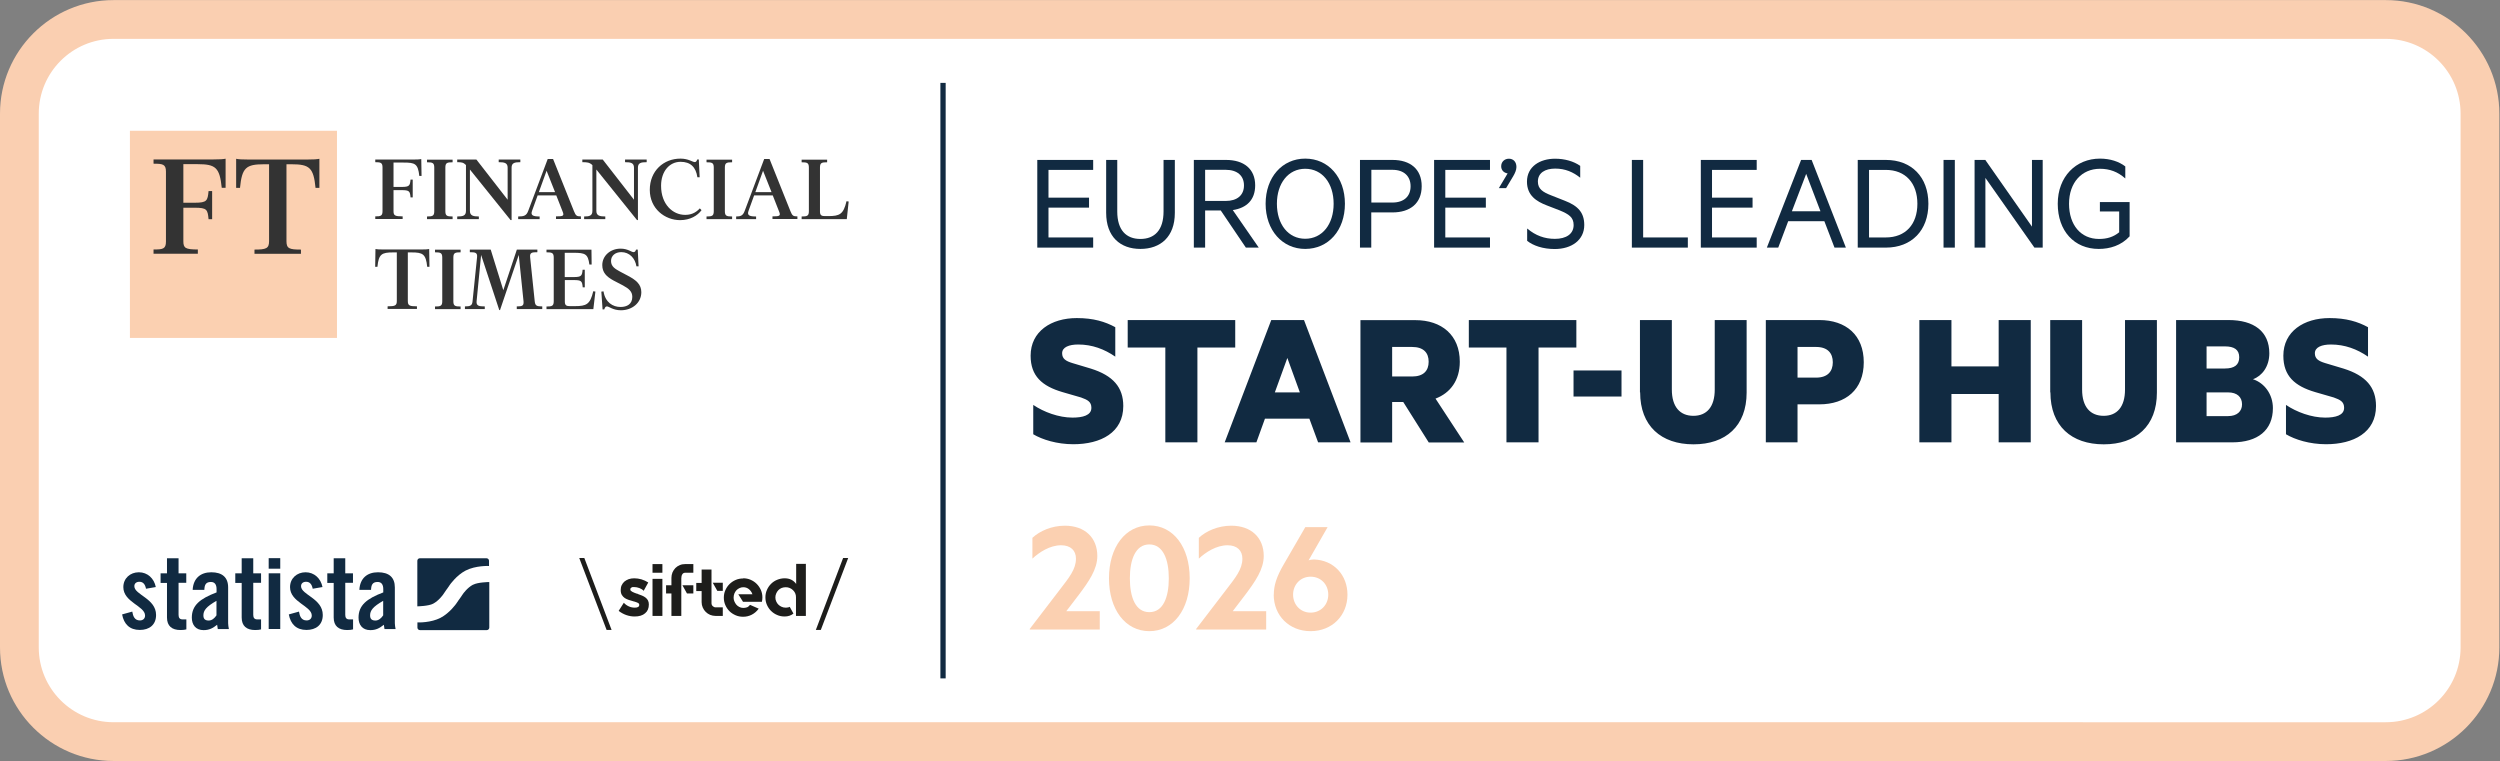 <?xml version="1.0" encoding="UTF-8"?>
<svg id="Layer_1" xmlns="http://www.w3.org/2000/svg" xmlns:xlink="http://www.w3.org/1999/xlink" version="1.1" viewBox="0 0 265.74 80.91">
  <rect x="0" y="0" width="265.74" height="80.91" fill="#808080" stroke="none"/>
  <!-- Generator: Adobe Illustrator 30.0.0, SVG Export Plug-In . SVG Version: 2.1.1 Build 123)  -->
  <defs>
    <style>
      .st0 {
        fill: none;
      }

      .st1 {
        fill: #facfb1;
      }

      .st2 {
        fill: #1d1d1b;
      }

      .st3 {
        clip-path: url(#clippath-1);
      }

      .st4 {
        clip-path: url(#clippath-2);
      }

      .st5 {
        fill: #fff;
      }

      .st6 {
        fill: #fbd0b1;
      }

      .st7 {
        fill: #112a41;
      }

      .st8 {
        fill: #333;
      }

      .st9 {
        clip-path: url(#clippath);
      }
    </style>
    <clipPath id="clippath">
      <rect class="st0" x="0" y="0" width="265.74" height="80.91"/>
    </clipPath>
    <clipPath id="clippath-1">
      <rect class="st0" x="0" y="0" width="265.74" height="80.91"/>
    </clipPath>
    <clipPath id="clippath-2">
      <rect class="st0" x="0" y="0" width="265.74" height="80.91"/>
    </clipPath>
  </defs>
  <g class="st9">
    <g class="st3">
      <rect class="st5" x="2.06" y="2.07" width="261.56" height="76.77" rx="10.01" ry="10.01"/>
      <path class="st1" d="M253.6,4.13c4.39,0,7.95,3.56,7.95,7.95v56.74c0,4.39-3.56,7.95-7.95,7.95H12.07c-4.39,0-7.95-3.56-7.95-7.95V12.08c0-4.39,3.56-7.95,7.95-7.95h241.53ZM253.6.01H12.07C5.41.01,0,5.43,0,12.08v56.74c0,6.66,5.42,12.07,12.07,12.07h241.53c6.66,0,12.07-5.42,12.07-12.07V12.08C265.67,5.43,260.26.01,253.6.01"/>
      <rect class="st6" x="13.81" y="13.9" width="22.01" height="22.02"/>
      <path class="st8" d="M19.49,17.45v4.1h1.21c1.31,0,1.37-.22,1.47-1.24h.38v2.99h-.38c-.1-1.02-.16-1.22-1.47-1.22h-1.21v3.55c0,.73.2.89,1.54.89v.45h-4.71v-.45c.98,0,1.32-.05,1.32-.84v-7.44c0-.79-.35-.84-1.32-.84v-.45h6.26c.84,0,1.14-.03,1.4-.08v3.09h-.41c-.22-2.15-.65-2.51-2.56-2.51h-1.52Z"/>
      <path class="st8" d="M32.54,16.96c.84,0,1.14-.03,1.41-.08v3.09h-.41c-.21-2.15-.64-2.51-2.56-2.51h-.53v8.18c0,.78.3.89,1.54.89v.45h-4.94v-.45c1.24,0,1.55-.12,1.55-.89v-8.18h-.53c-1.92,0-2.35.36-2.56,2.51h-.41v-3.09c.26.05.56.08,1.41.08h6.05Z"/>
      <path class="st8" d="M41.83,22.44c0,.46.13.56.97.56v.28h-2.91v-.28c.57,0,.77-.05.77-.55v-4.66c0-.5-.2-.55-.77-.55v-.28h4c.53,0,.72-.02.89-.05l.03,1.79h-.24c-.14-1.31-.46-1.42-1.67-1.42h-1.07v2.59h.87c.82,0,.88-.14.94-.78h.23v1.89h-.23c-.06-.65-.12-.77-.94-.77h-.87v2.25Z"/>
      <path class="st8" d="M45.39,23.29v-.28c.57,0,.77-.05.77-.55v-4.66c0-.5-.2-.55-.77-.55v-.28h2.72v.28c-.57,0-.77.05-.77.55v4.66c0,.5.2.55.77.55v.28h-2.72Z"/>
      <path class="st8" d="M54.27,23.39l-4.32-5.37v4.4c0,.51.36.59.95.59v.28h-2.3v-.28c.6,0,.93-.07.93-.59v-4.88c-.28-.28-.48-.3-.93-.3v-.28h2.04l3.32,4.27v-3.41c0-.51-.35-.58-.95-.58v-.28h2.3v.28c-.6,0-.93.07-.93.58v5.57h-.1Z"/>
      <path class="st8" d="M57.37,23.29h-2.29v-.28c.61,0,.88-.08,1.07-.6l2.07-5.51h.57l2.22,5.55c.2.49.29.55.74.55v.28h-2.65v-.28c.81,0,.89-.06.69-.55l-.66-1.68h-1.98l-.59,1.63c-.19.5.1.61.8.61v.28ZM57.28,20.42h1.72l-.9-2.27-.82,2.27Z"/>
      <path class="st8" d="M67.71,23.39l-4.32-5.37v4.4c0,.51.36.59.95.59v.28h-2.25v-.28c.55,0,.88-.07.88-.59v-4.87c-.31-.29-.55-.31-1.07-.31v-.28h2.17l3.32,4.27v-3.41c0-.51-.35-.58-.95-.58v-.28h2.3v.28c-.6,0-.93.07-.93.58v5.57h-.1Z"/>
      <path class="st8" d="M74.12,16.95h.16l.09,1.89h-.24c-.16-1.08-.73-1.64-1.79-1.64-1.17,0-2.07,1-2.07,2.55,0,1.97,1.24,3.09,2.55,3.09.56,0,1.08-.16,1.57-.69l.18.19c-.41.57-1.2,1.06-2.28,1.06-1.6,0-3.22-1.2-3.22-3.22s1.47-3.32,3.26-3.32c.85,0,1.29.37,1.52.37.13,0,.2-.09.26-.27"/>
      <path class="st8" d="M75.1,23.29v-.28c.57,0,.77-.05.77-.55v-4.66c0-.5-.2-.55-.77-.55v-.28h2.72v.28c-.57,0-.77.05-.77.55v4.66c0,.5.2.55.77.55v.28h-2.72Z"/>
      <path class="st8" d="M80.38,23.29h-2.13v-.28c.47,0,.72-.08.91-.6l2.07-5.51h.57l2.22,5.55c.2.49.29.55.74.55v.28h-2.65v-.28c.81,0,.89-.06.69-.55l-.66-1.68h-1.98l-.59,1.63c-.19.5.1.61.8.61v.28ZM80.29,20.42h1.72l-.9-2.27-.82,2.27Z"/>
      <path class="st8" d="M85.21,23.29v-.28c.57,0,.77-.05.77-.55v-4.66c0-.5-.2-.55-.77-.55v-.28h2.71v.28c-.57,0-.76.05-.76.55v4.7c0,.42.21.47.55.47h.32c1.22,0,1.62-.18,1.95-1.58l.23.03-.2,1.87h-4.81Z"/>
      <path class="st8" d="M45.62,26.47l.03,1.89h-.24c-.14-1.36-.46-1.53-1.67-1.53h-.39v5.17c0,.49.19.56.97.56v.28h-3.12v-.28c.78,0,.98-.07.98-.56v-5.17h-.39c-1.21,0-1.54.17-1.67,1.53h-.24l.03-1.89c.17.03.35.05.89.05h3.93c.53,0,.72-.02.89-.05"/>
      <path class="st8" d="M46.24,32.86v-.28c.57,0,.77-.05.77-.55v-4.66c0-.5-.2-.55-.77-.55v-.28h2.72v.28c-.57,0-.77.05-.77.55v4.66c0,.5.2.55.77.55v.28h-2.72Z"/>
      <path class="st8" d="M57.12,26.53v.28c-.57,0-.82.03-.77.53l.49,4.7c.05.48.24.53.8.53v.28h-2.71v-.28c.56,0,.76-.05.72-.53l-.51-4.94-1.99,5.86h-.08l-1.93-5.86-.48,4.93c-.05.5.29.54.87.54v.28h-2.11v-.28c.57,0,.77-.09.81-.54l.48-4.69c.05-.5-.2-.53-.77-.53v-.28h2.22l1.34,4.32,1.44-4.32h2.18Z"/>
      <path class="st8" d="M62.17,30.54h-.23c-.06-.65-.12-.77-.94-.77h-.96v2.3c0,.42.21.47.55.47h.52c1.22,0,1.62-.18,1.95-1.58l.23.03-.22,1.87h-4.98v-.28c.57,0,.77-.05.77-.55v-4.66c0-.5-.2-.55-.77-.55v-.28h4.78l.02,1.58h-.24c-.15-1.12-.43-1.25-1.68-1.25h-.94v2.58h.96c.82,0,.88-.14.94-.78h.23v1.89Z"/>
      <path class="st8" d="M67.21,31.55c0-.57-.37-.87-.99-1.21l-1-.52c-.75-.41-1.2-.85-1.2-1.64,0-.99.85-1.75,1.95-1.75.76,0,1.15.37,1.37.37.15,0,.21-.09.27-.27h.18l.09,1.78h-.23c-.13-.85-.74-1.51-1.61-1.51-.65,0-1.09.39-1.09.94,0,.61.46.85.96,1.13l.87.46c.82.44,1.39.89,1.39,1.73,0,1.12-.96,1.92-2.17,1.92-.85,0-1.26-.41-1.49-.41-.15,0-.22.13-.28.32h-.18l-.13-1.89.23-.03c.18,1.17.99,1.66,1.81,1.66.68,0,1.25-.3,1.25-1.07"/>
      <path class="st7" d="M15.52,62.58c-.09-.47-.31-.74-.7-.74-.32,0-.54.17-.54.47,0,.92,2.31,1.3,2.31,3.06,0,1.06-.73,1.59-1.73,1.59-1.08,0-1.69-.62-1.88-1.65l1.08-.3c.08.49.25.94.81.94.32,0,.55-.19.55-.52,0-1.02-2.31-1.41-2.31-3.02,0-.94.73-1.58,1.65-1.58s1.62.65,1.8,1.57l-1.04.18Z"/>
      <path class="st7" d="M17.07,61.95v-1.01h.68v-1.6h1.23v1.6h.82v1.01h-.82v3.41c0,.31.13.48.42.48h.41v1.06c-.17.04-.31.07-.62.07-.92,0-1.44-.43-1.44-1.33v-3.68h-.68Z"/>
      <path class="st7" d="M20.48,62.68c.07-1.2.83-1.85,1.98-1.85s1.79.53,1.79,1.61v3.8c0,.19.04.43.08.63h-1.18c-.01-.16-.06-.32-.07-.46-.46.37-.85.57-1.44.57-.84,0-1.25-.57-1.25-1.33,0-1.3.86-2.01,2.63-2.68v-.35c0-.49-.2-.76-.6-.76-.56,0-.68.33-.7.84h-1.23ZM23.02,63.86c-1.12.64-1.4,1.04-1.4,1.56,0,.39.2.54.57.54.34,0,.62-.25.82-.55v-1.55Z"/>
      <path class="st7" d="M25.01,61.95v-1.01h.68v-1.6h1.23v1.6h.83v1.01h-.83v3.41c0,.31.13.48.42.48h.41v1.06c-.17.04-.31.07-.62.07-.92,0-1.44-.43-1.44-1.33v-3.68h-.68Z"/>
      <path class="st7" d="M28.56,59.33h1.23v1.12h-1.23v-1.12ZM28.56,60.94h1.23v5.92h-1.23v-5.92Z"/>
      <path class="st7" d="M33.24,62.58c-.09-.47-.31-.74-.7-.74-.32,0-.54.17-.54.47,0,.92,2.31,1.3,2.31,3.06,0,1.06-.73,1.59-1.73,1.59-1.08,0-1.69-.62-1.88-1.65l1.08-.3c.08.49.25.94.81.94.32,0,.55-.19.55-.52,0-1.02-2.31-1.41-2.31-3.02,0-.94.73-1.58,1.65-1.58s1.62.65,1.8,1.57l-1.04.18Z"/>
      <path class="st7" d="M34.79,61.95v-1.01h.68v-1.6h1.23v1.6h.82v1.01h-.82v3.41c0,.31.13.48.42.48h.41v1.06c-.17.04-.31.07-.62.07-.92,0-1.44-.43-1.44-1.33v-3.68h-.68Z"/>
      <path class="st7" d="M38.2,62.68c.07-1.2.82-1.85,1.98-1.85s1.79.53,1.79,1.61v3.8c0,.19.04.43.08.63h-1.18c-.01-.16-.06-.32-.07-.46-.46.37-.85.57-1.44.57-.84,0-1.25-.57-1.25-1.33,0-1.3.86-2.01,2.63-2.68v-.35c0-.49-.2-.76-.6-.76-.56,0-.68.33-.7.84h-1.23ZM40.74,63.86c-1.12.64-1.4,1.04-1.4,1.56,0,.39.2.54.57.54.34,0,.62-.25.82-.55v-1.55Z"/>
      <path class="st7" d="M51.73,59.34h-7.1c-.15,0-.27.12-.27.27v4.84s.03,0,.04,0c0,0,1.15-.02,1.64-.28.61-.32,1.06-.97,1.06-.97.11-.17.24-.35.28-.41.04-.06.08-.12.09-.13.01-.01.06-.08.09-.12.03-.04.15-.21.26-.38,0,0,.69-1,1.67-1.51,1.06-.55,2.47-.49,2.47-.49,0,0,.02,0,.02,0v-.55c0-.15-.12-.27-.27-.27M50.28,62.15c-.61.32-1.06.97-1.06.97-.12.17-.24.35-.28.41-.04.06-.08.12-.09.13-.01.01-.06.08-.09.12-.03.04-.14.21-.26.38,0,0-.69,1-1.67,1.51-1.02.53-2.35.5-2.46.49v.55c0,.15.12.27.27.27h7.1c.15,0,.27-.12.27-.27v-4.84s-.05,0-.07,0c0,0-1.15.02-1.64.28"/>
      <rect class="st7" x="99.96" y="8.81" width=".56" height="63.3"/>
    </g>
    <g>
      <path class="st7" d="M116.2,17v1.06h-4.75v2.95h4.31v1.06h-4.31v3.17h4.75v1.08h-5.94v-9.32h5.94Z"/>
      <path class="st7" d="M117.58,22.62v-5.62h1.18v5.48c0,1.99.96,2.92,2.46,2.92s2.46-.93,2.46-2.92v-5.48h1.2v5.63c0,2.55-1.53,3.83-3.66,3.83s-3.64-1.28-3.64-3.84Z"/>
      <path class="st7" d="M128.1,22.37v3.95h-1.2v-9.32h3.42c1.88,0,3.1.94,3.1,2.7,0,1.55-.91,2.41-2.38,2.63l2.76,3.99h-1.37l-2.67-3.95h-1.66ZM128.1,21.36h2.19c1.23,0,1.94-.62,1.94-1.65s-.71-1.66-1.94-1.66h-2.19v3.31Z"/>
      <path class="st7" d="M138.74,26.46c-2.44,0-4.21-1.99-4.21-4.8s1.76-4.8,4.21-4.8,4.22,1.97,4.22,4.8-1.76,4.8-4.22,4.8ZM138.74,17.94c-1.79,0-3.01,1.53-3.01,3.72s1.21,3.72,3.01,3.72,3.02-1.53,3.02-3.72-1.21-3.72-3.02-3.72Z"/>
      <path class="st7" d="M145.76,22.58v3.74h-1.2v-9.32h3.45c1.88,0,3.11.96,3.11,2.79s-1.23,2.79-3.11,2.79h-2.25ZM148,18.05h-2.23v3.48h2.23c1.26,0,1.94-.68,1.94-1.73s-.68-1.75-1.94-1.75Z"/>
      <path class="st7" d="M158.38,17v1.06h-4.75v2.95h4.31v1.06h-4.31v3.17h4.75v1.08h-5.94v-9.32h5.94Z"/>
      <path class="st7" d="M160.24,18.43c-.38-.06-.67-.33-.67-.76,0-.47.36-.8.82-.8s.8.32.8.88c0,.32-.15.65-.33.96l-.77,1.29h-.77l.93-1.56Z"/>
      <path class="st7" d="M162.35,24.3c.87.74,1.84,1.09,2.93,1.09,1.2,0,1.99-.52,1.99-1.47,0-.82-.5-1.15-1.49-1.56l-1.37-.53c-1.09-.42-2.1-1.05-2.1-2.52,0-1.61,1.38-2.44,2.99-2.44,1.02,0,1.97.27,2.67.76v1.26c-.74-.59-1.58-.97-2.66-.97s-1.84.46-1.84,1.38c0,.79.53,1.12,1.4,1.46l1.47.58c1.43.55,2.06,1.29,2.06,2.58,0,1.59-1.34,2.55-3.14,2.55-1.26,0-2.29-.36-2.93-.87v-1.29Z"/>
    </g>
    <g>
      <path class="st7" d="M173.46,17h1.2v8.24h4.75v1.08h-5.95v-9.32Z"/>
      <path class="st7" d="M186.73,17v1.06h-4.75v2.95h4.31v1.06h-4.31v3.17h4.75v1.08h-5.94v-9.32h5.94Z"/>
      <path class="st7" d="M192.57,17l3.64,9.32h-1.21l-1.08-2.81h-3.84l-1.06,2.81h-1.21l3.64-9.32h1.12ZM190.47,22.46h3.04l-1.52-3.98-1.52,3.98Z"/>
      <path class="st7" d="M197.47,17h2.99c2.73,0,4.52,1.82,4.52,4.66s-1.79,4.66-4.52,4.66h-2.99v-9.32ZM200.45,25.24c2.11,0,3.36-1.4,3.36-3.58s-1.25-3.6-3.36-3.6h-1.78v7.18h1.78Z"/>
      <path class="st7" d="M207.79,26.32h-1.2v-9.32h1.2v9.32Z"/>
      <path class="st7" d="M217.13,26.32h-.88l-5.21-7.41v7.41h-1.15v-9.32h1.14l4.96,7.09v-7.09h1.14v9.32Z"/>
      <path class="st7" d="M225.26,24.68v-2.2h-2.05v-1h3.16v3.64c-.9.99-2.12,1.34-3.28,1.34-2.6,0-4.36-1.91-4.36-4.8s1.93-4.8,4.49-4.8c1.09,0,2.03.32,2.69.83v1.28c-.79-.71-1.67-1.03-2.69-1.03-1.94,0-3.29,1.47-3.29,3.72s1.25,3.74,3.19,3.74c.85,0,1.53-.21,2.14-.71Z"/>
    </g>
    <path class="st7" d="M109.83,43.04c1.12.76,2.71,1.35,4.17,1.35,1.08,0,2.01-.23,2.01-1.04,0-.64-.4-.85-1.1-1.1l-1.97-.57c-2.18-.64-3.39-1.71-3.39-3.87,0-2.58,2.18-4,4.91-4,1.76,0,3.01.38,4.09.97v3.13c-1.16-.8-2.46-1.29-3.94-1.29-.97,0-1.71.28-1.71.93,0,.59.4.83,1.08,1.04l1.97.59c2.37.74,3.45,1.99,3.45,3.98,0,2.82-2.39,4.06-5.31,4.06-1.74,0-3.3-.49-4.26-1.06v-3.13ZM119.87,34.02h11.43v2.92h-4.02v10.08h-3.41v-10.08h-4v-2.92ZM138.61,34.02l4.95,13h-3.45l-.93-2.52h-4.72l-.91,2.52h-3.37l4.95-13h3.47ZM135.5,41.71h2.67l-1.33-3.66-1.33,3.66ZM147.98,42.73v4.3h-3.37v-13h5.84c2.79,0,4.72,1.59,4.72,4.42,0,1.97-1,3.32-2.58,3.92l3.05,4.66h-3.77l-2.71-4.3h-1.19ZM147.98,40.02h2.12c1.21,0,1.76-.61,1.76-1.57s-.55-1.57-1.76-1.57h-2.12v3.13ZM156.13,34.02h11.43v2.92h-4.02v10.08h-3.41v-10.08h-4v-2.92ZM167.26,39.38h5.1v2.77h-5.1v-2.77ZM174.32,41.71v-7.69h3.39v7.39c0,1.84.87,2.79,2.29,2.79s2.27-.95,2.27-2.79v-7.39h3.39v7.71c0,3.56-2.22,5.5-5.65,5.5s-5.67-1.95-5.67-5.53ZM191.07,42.98v4.04h-3.37v-13h5.69c2.82,0,4.72,1.59,4.72,4.49s-1.91,4.47-4.72,4.47h-2.33ZM193.04,36.88h-1.97v3.26h1.97c1.23,0,1.78-.66,1.78-1.63s-.55-1.63-1.78-1.63ZM215.86,34.02v13h-3.41v-5.14h-5.02v5.14h-3.41v-13h3.41v4.93h5.02v-4.93h3.41ZM217.93,41.71v-7.69h3.39v7.39c0,1.84.87,2.79,2.29,2.79s2.27-.95,2.27-2.79v-7.39h3.39v7.71c0,3.56-2.22,5.5-5.65,5.5s-5.67-1.95-5.67-5.53ZM241.6,43.38c0,2.35-1.61,3.64-4.32,3.64h-5.97v-13h5.57c2.71,0,4.34,1.21,4.34,3.54,0,1.4-.78,2.41-1.74,2.75,1.23.4,2.12,1.61,2.12,3.07ZM236.5,39.17c1,0,1.52-.38,1.52-1.19s-.53-1.16-1.52-1.16h-1.95v2.35h1.95ZM234.55,44.23h2.29c.95,0,1.48-.51,1.48-1.25,0-.78-.53-1.27-1.48-1.27h-2.29v2.52ZM242.99,43.04c1.12.76,2.71,1.35,4.17,1.35,1.08,0,2.01-.23,2.01-1.04,0-.64-.4-.85-1.1-1.1l-1.97-.57c-2.18-.64-3.39-1.71-3.39-3.87,0-2.58,2.18-4,4.91-4,1.76,0,3.01.38,4.09.97v3.13c-1.16-.8-2.46-1.29-3.94-1.29-.97,0-1.71.28-1.71.93,0,.59.4.83,1.08,1.04l1.97.59c2.37.74,3.45,1.99,3.45,3.98,0,2.82-2.39,4.06-5.31,4.06-1.74,0-3.3-.49-4.26-1.06v-3.13Z"/>
    <g>
      <path class="st6" d="M116.9,64.95v1.97h-7.44v-.07l3.17-4.14c1.01-1.31,1.74-2.2,1.74-3.33,0-.85-.55-1.42-1.58-1.42-1.19,0-2.32.74-3.05,1.42v-2.21c.78-.73,2.05-1.29,3.45-1.29,2.11,0,3.45,1.26,3.45,3.22,0,1.43-.92,2.73-1.97,4.13l-1.33,1.74h3.54Z"/>
      <path class="st6" d="M117.88,61.47c0-3.31,1.74-5.62,4.29-5.62s4.29,2.3,4.29,5.62-1.74,5.62-4.29,5.62-4.29-2.3-4.29-5.62ZM120.1,61.47c0,2.02.6,3.6,2.07,3.6s2.07-1.58,2.07-3.6-.62-3.6-2.07-3.6-2.07,1.58-2.07,3.6Z"/>
      <path class="st6" d="M134.59,64.95v1.97h-7.44v-.07l3.17-4.14c1.01-1.31,1.74-2.2,1.74-3.33,0-.85-.55-1.42-1.58-1.42-1.19,0-2.32.74-3.05,1.42v-2.21c.78-.73,2.05-1.29,3.45-1.29,2.11,0,3.45,1.26,3.45,3.22,0,1.43-.92,2.73-1.97,4.13l-1.33,1.74h3.54Z"/>
      <path class="st6" d="M135.4,63.21c0-.96.28-1.9,1.08-3.26l2.27-3.92h2.37l-2.02,3.53c.12-.05.37-.09.57-.09,2.13.07,3.56,1.68,3.56,3.74,0,2.21-1.63,3.88-3.92,3.88s-3.92-1.67-3.92-3.88ZM139.31,61.3c-1.08,0-1.86.85-1.86,1.91s.78,1.91,1.86,1.91,1.88-.83,1.88-1.91-.78-1.91-1.88-1.91Z"/>
    </g>
    <g class="st4">
      <polygon class="st2" points="61.57 59.31 64.48 66.96 65.01 66.96 62.11 59.31 61.57 59.31"/>
      <path class="st2" d="M67.77,63.13c.17.06.33.12.48.18.14.06.27.13.38.22.11.08.19.19.25.3.06.12.09.26.09.42h0c0,.41-.13.72-.4.94-.26.23-.64.34-1.11.34-.3,0-.59-.05-.88-.15-.29-.1-.56-.25-.81-.44h0s0-.02,0-.02l.54-.85h0c.16.18.34.3.54.39.2.09.41.13.64.13.31,0,.46-.1.46-.3,0-.09-.05-.16-.15-.21-.1-.05-.22-.09-.35-.13-.03,0-.05-.02-.07-.02-.02,0-.05,0-.07-.02-.16-.04-.31-.09-.47-.14-.16-.05-.3-.12-.43-.2-.13-.09-.23-.2-.31-.33-.08-.13-.12-.3-.12-.51v-.02c0-.18.03-.35.1-.5.07-.15.17-.28.29-.39.13-.11.28-.19.46-.26.18-.06.38-.09.59-.09.25,0,.51.04.76.11.26.08.5.19.72.33v.02l-.48.87h0c-.12-.13-.27-.22-.45-.29s-.37-.11-.57-.11c-.04,0-.08,0-.13,0-.05,0-.09.02-.13.04-.04.02-.07.05-.1.08-.03.03-.04.08-.04.15,0,.05.02.09.06.13.04.04.1.08.16.11.06.03.14.07.22.1.08.03.16.06.24.09.02,0,.03,0,.05,0,.02,0,.04.01.05.02"/>
      <path class="st2" d="M69.36,61.53h1.05v3.94h-1.05v-3.94ZM69.36,59.96h1.05v.92h-1.05v-.92Z"/>
      <path class="st2" d="M72.54,62.21h1.16v.87h-.68l-.48-.87ZM73.7,59.96v.92h-.86c-.14,0-.24.05-.31.16-.07.11-.11.25-.11.43v4h-1.05v-2.39h-.57v-.87h.57v-.79c0-.2.04-.39.11-.57.08-.18.18-.33.31-.47.13-.13.29-.24.47-.31.18-.08.37-.11.57-.11h.86Z"/>
      <path class="st2" d="M76.83,61.94v.87h-.58l-.49-.87h1.07ZM75.63,64.12c0,.12.04.22.13.31.09.08.19.13.31.13h.76v.91h-.76c-.2,0-.4-.04-.58-.11-.18-.08-.34-.18-.47-.31-.13-.13-.24-.29-.32-.47-.08-.18-.12-.37-.12-.57v-1.18h-.57v-.87h.57v-1.42h1.05v3.61Z"/>
      <path class="st2" d="M79,61.47c.28,0,.54.05.79.16.25.11.46.25.65.44.18.18.33.4.44.65.11.25.16.51.16.79,0,.15-.02.3-.05.44v.02h-2.01l-.5-.8h1.5c-.07-.22-.2-.4-.37-.54-.17-.14-.37-.21-.6-.21-.14,0-.28.03-.4.09-.13.06-.23.13-.33.23-.09.1-.16.21-.22.35-.05.13-.08.28-.08.44,0,.12.02.25.07.37.05.13.12.24.2.35s.2.19.32.26c.13.07.27.11.43.11.14,0,.27-.02.39-.06.12-.04.23-.13.33-.26h0s.02,0,.02,0l.91.4-.02.02c-.19.26-.43.47-.72.62-.29.15-.6.22-.92.22-.28,0-.55-.05-.8-.16s-.47-.25-.65-.43c-.18-.18-.33-.4-.44-.65-.11-.25-.16-.51-.16-.79s.05-.55.16-.79c.11-.25.25-.46.44-.65.18-.18.4-.33.65-.44.25-.11.52-.16.8-.16"/>
      <path class="st2" d="M85.66,59.96v5.51h-1.05v-1.98c0-.15-.02-.29-.08-.42-.06-.13-.14-.25-.24-.34-.1-.1-.21-.17-.35-.23-.13-.06-.28-.08-.43-.08s-.29.03-.43.08c-.13.06-.25.13-.34.23-.1.1-.17.22-.23.35-.06.13-.09.27-.09.43s.03.29.09.42c.06.13.13.25.23.34.1.1.21.17.34.23.13.06.27.09.43.09.07,0,.15,0,.22-.02.07,0,.14-.03.2-.06h.02l.39.71h0c-.26.21-.57.31-.94.31-.28,0-.55-.05-.79-.16-.25-.1-.46-.25-.65-.43-.18-.18-.33-.4-.44-.65-.11-.25-.16-.51-.16-.79s.05-.54.16-.79c.11-.25.25-.46.44-.65.18-.18.4-.33.65-.43.25-.1.51-.16.79-.16.54,0,.94.2,1.23.6v-2.13h1.05Z"/>
      <polygon class="st2" points="89.62 59.31 86.72 66.96 87.25 66.96 90.16 59.31 89.62 59.31"/>
    </g>
  </g>
</svg>